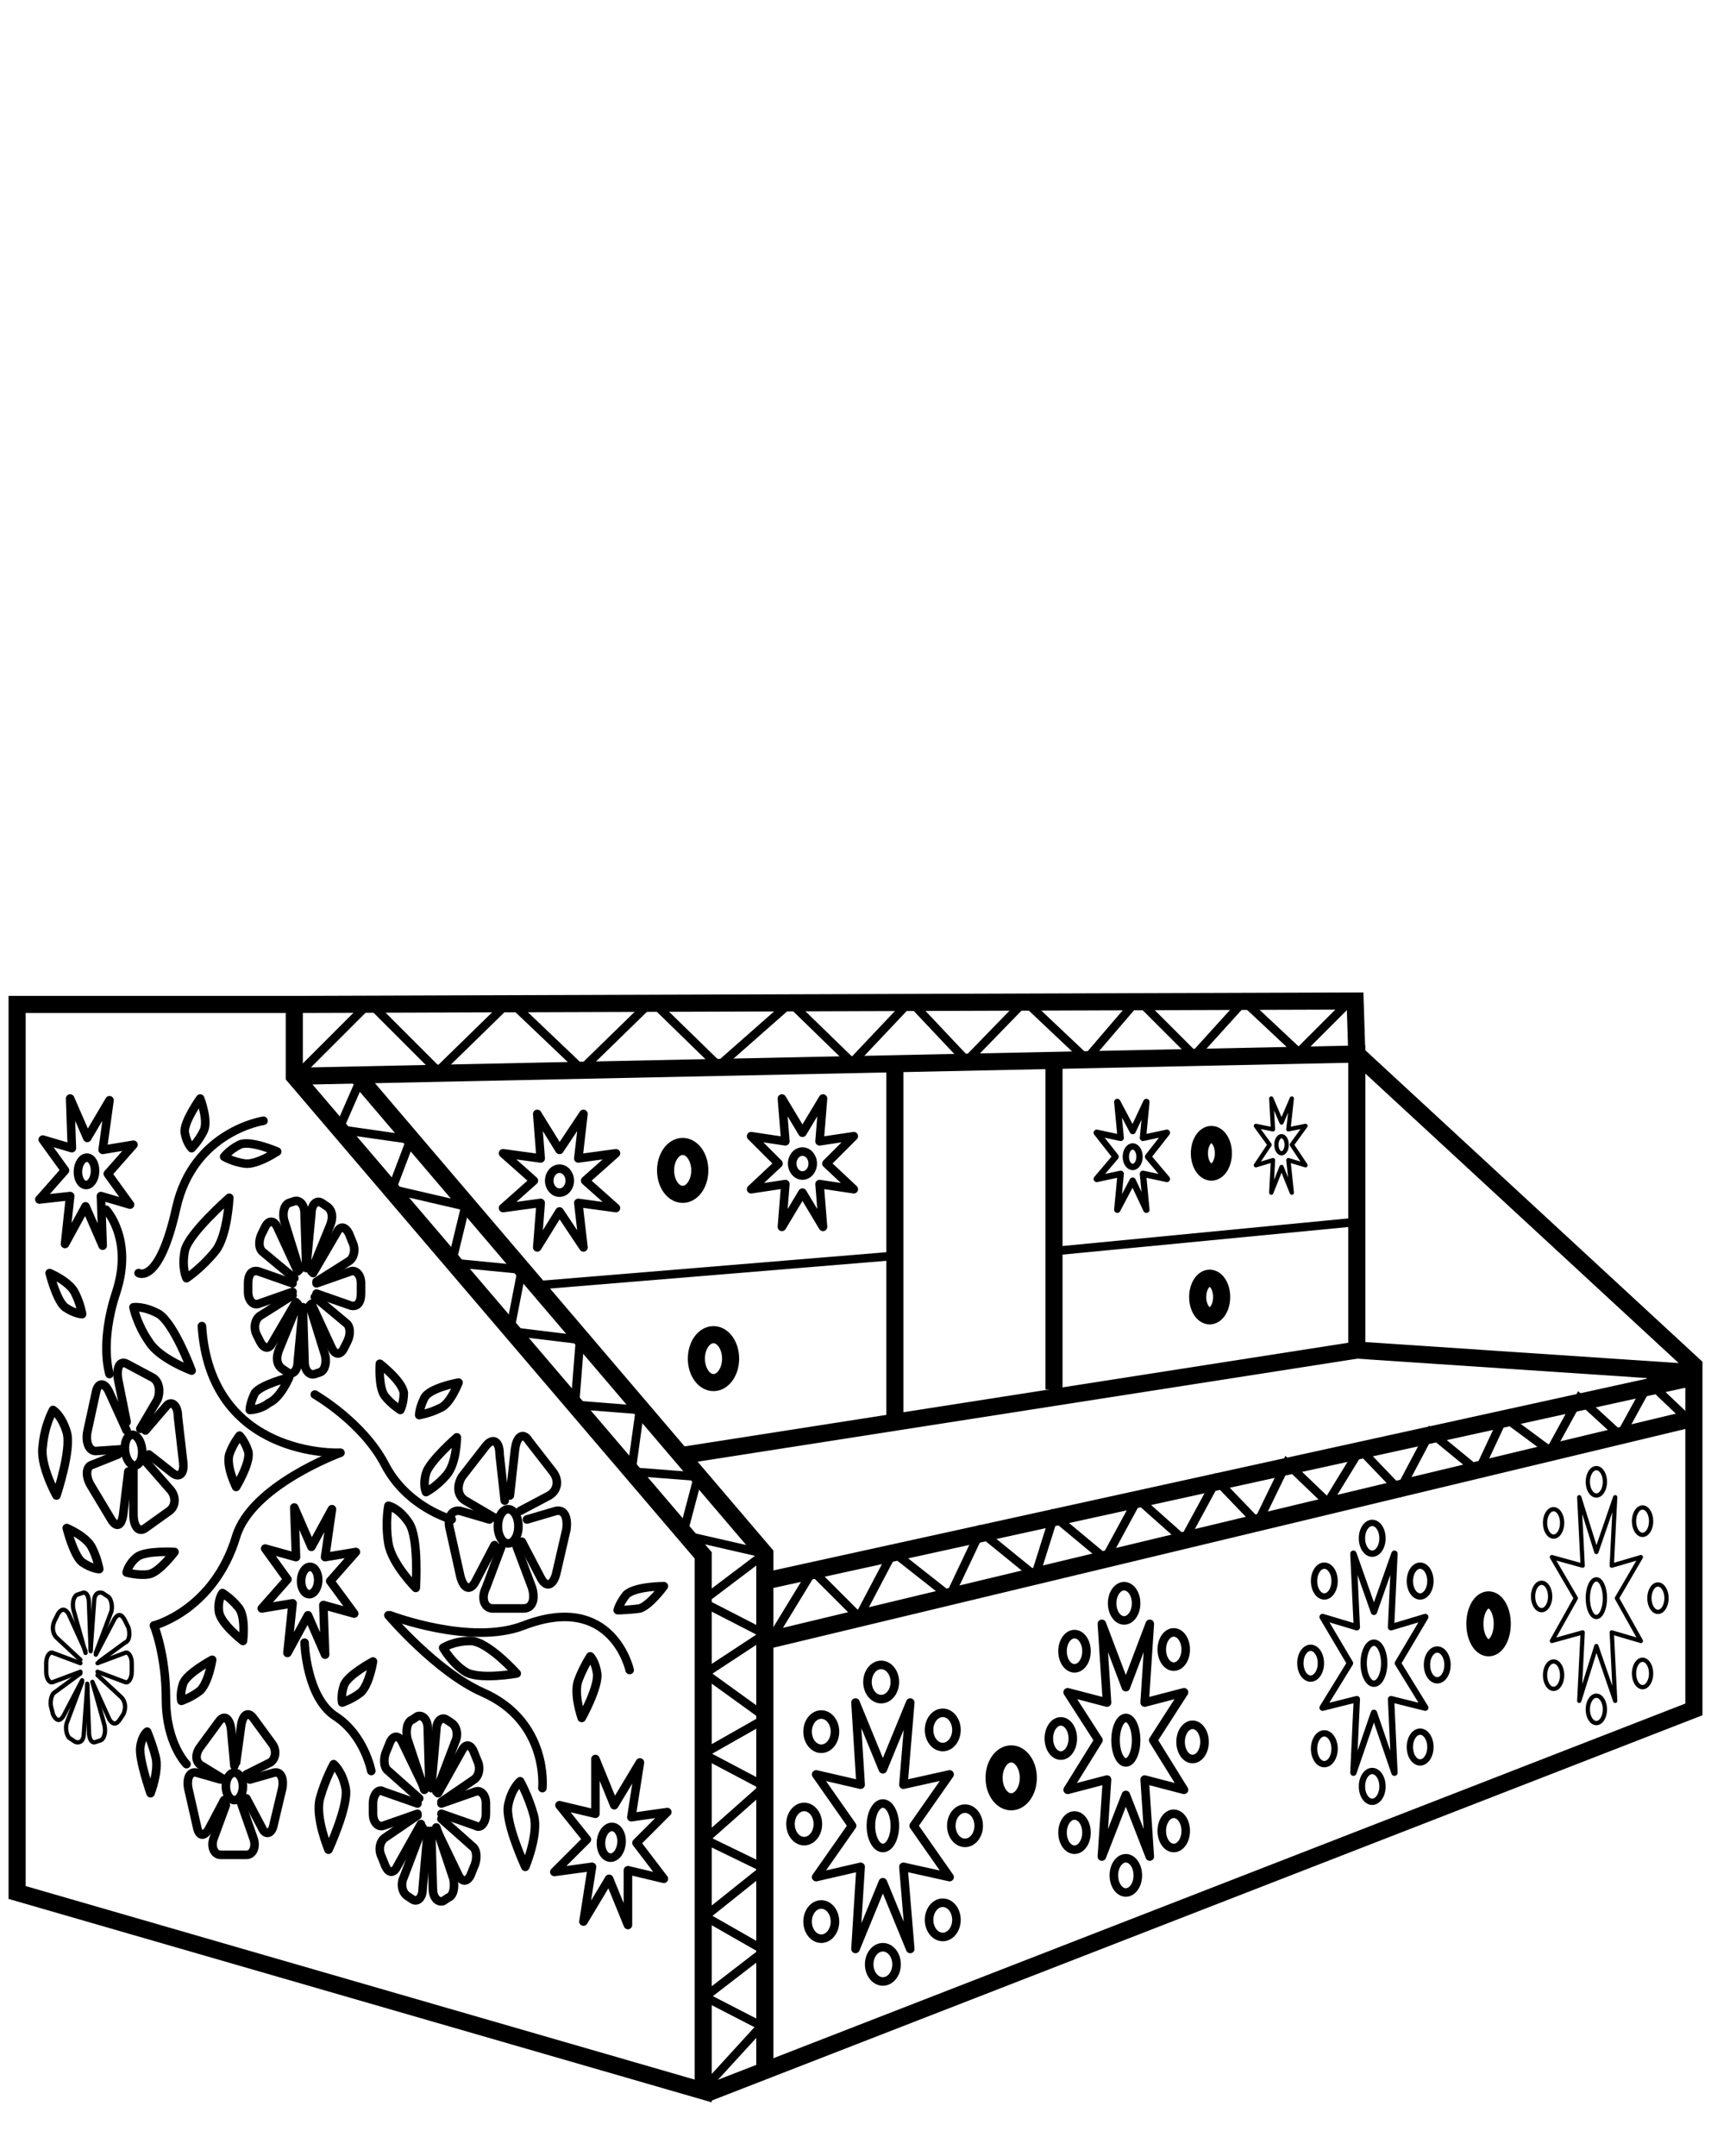 <?xml version="1.0" encoding="utf-8"?>
<!-- Generator: Adobe Illustrator 25.0.0, SVG Export Plug-In . SVG Version: 6.00 Build 0)  -->
<svg version="1.1" id="Capa_1" xmlns="http://www.w3.org/2000/svg" xmlns:xlink="http://www.w3.org/1999/xlink" x="0px" y="0px"
	 viewBox="0 0 100 126" style="enable-background:new 0 0 100 126;" xml:space="preserve">
<style type="text/css">
	.st0{fill:none;stroke:#000000;stroke-width:0.5;stroke-linecap:round;stroke-linejoin:round;stroke-miterlimit:10;}
	.st1{fill:none;stroke:#000000;stroke-width:0.37;stroke-linecap:round;stroke-linejoin:round;stroke-miterlimit:10;}
	.st2{fill:none;stroke:#000000;stroke-width:0.25;stroke-linecap:round;stroke-linejoin:round;stroke-miterlimit:10;}
	.st3{fill:none;stroke:#000000;stroke-miterlimit:10;}
	.st4{fill:none;stroke:#000000;stroke-width:0.5;stroke-miterlimit:10;}
</style>
<g>
	<g>
		<polygon class="st0" points="55.5,109.7 52.8,109.1 53.2,113.9 51.6,110 50,113.9 50.3,109.1 47.7,109.7 49.8,106.7 47.7,103.7 
			50.3,104.3 50,99.5 51.6,103.4 53.2,99.5 52.8,104.3 55.5,103.7 53.4,106.7 		"/>
		<ellipse class="st0" cx="51.6" cy="106.7" rx="0.7" ry="1.3"/>
	</g>
	<g>
		<polygon class="st1" points="68.2,68.9 66.8,68.6 67,70.7 66.2,69 65.3,70.7 65.5,68.6 64.1,68.9 65.2,67.6 64.1,66.2 65.5,66.5 
			65.3,64.4 66.2,66.1 67,64.4 66.8,66.5 68.2,66.2 67.1,67.6 		"/>
		<ellipse class="st1" cx="66.2" cy="67.6" rx="0.4" ry="0.6"/>
	</g>
	<g>
		<polygon class="st2" points="76.3,68.1 75.3,67.8 75.5,69.7 74.9,68.2 74.3,69.7 74.4,67.8 73.4,68.1 74.2,66.9 73.4,65.8 
			74.4,66 74.3,64.2 74.9,65.6 75.5,64.2 75.3,66 76.3,65.8 75.5,66.9 		"/>
		<ellipse class="st2" cx="74.9" cy="66.9" rx="0.3" ry="0.5"/>
	</g>
	<g>
		<polygon class="st0" points="69.2,104.6 66.9,104 67.2,108.5 65.8,104.9 64.4,108.5 64.7,104 62.4,104.6 64.2,101.7 62.4,98.9 
			64.7,99.5 64.4,94.9 65.8,98.6 67.2,94.9 66.9,99.5 69.2,98.9 67.4,101.7 		"/>
		<ellipse class="st0" cx="65.8" cy="101.7" rx="0.6" ry="1.3"/>
	</g>
	<g>
		<polygon class="st1" points="83.3,99.8 81.3,99.3 81.5,103.6 80.3,100.1 79.1,103.6 79.3,99.3 77.3,99.8 78.9,97.2 77.3,94.5 
			79.3,95.1 79.1,90.8 80.3,94.2 81.5,90.8 81.3,95.1 83.3,94.5 81.7,97.2 		"/>
		<ellipse class="st1" cx="80.3" cy="97.2" rx="0.6" ry="1.2"/>
	</g>
	<g>
		<polygon class="st2" points="95.9,95.9 94.2,95.4 94.4,99.4 93.3,96.2 92.3,99.4 92.5,95.4 90.7,95.9 92.1,93.4 90.7,91 
			92.5,91.5 92.3,87.5 93.3,90.7 94.4,87.5 94.2,91.5 95.9,91 94.5,93.4 		"/>
		<ellipse class="st2" cx="93.3" cy="93.4" rx="0.5" ry="1.1"/>
	</g>
	<polygon class="st3" points="41.1,122.2 1,110.6 1,58.7 17.2,58.7 17.2,62.9 41.1,90.9 	"/>
	<polyline class="st3" points="17.3,58.7 79.2,58.5 79.3,61.6 99,79.8 99,99.9 41.4,122.3 	"/>
	<polyline class="st3" points="21,63 44.7,90.8 44.7,120.8 	"/>
	<line class="st3" x1="44.7" y1="92.4" x2="98.9" y2="80.5"/>
	<line class="st3" x1="44.7" y1="95.9" x2="98.9" y2="82.9"/>
	<polyline class="st3" points="98.7,80.2 79.3,78.9 79.3,61.6 17.2,62.9 	"/>
	<line class="st3" x1="79.3" y1="78.9" x2="39.6" y2="85.1"/>
	<g>
		<polygon class="st0" points="36,70.6 33.8,70.3 34.1,72.9 32.7,70.8 31.4,72.9 31.6,70.3 29.4,70.6 31.2,69 29.4,67.4 31.6,67.7 
			31.4,65.1 32.7,67.2 34.1,65.1 33.8,67.7 36,67.4 34.2,69 		"/>
		<ellipse class="st0" cx="32.7" cy="69" rx="0.6" ry="0.7"/>
	</g>
	<g>
		<polygon class="st0" points="49.9,69.5 47.9,69.2 48.1,71.7 46.9,69.7 45.7,71.7 45.9,69.2 43.9,69.5 45.5,68 43.9,66.4 
			45.9,66.7 45.7,64.2 46.9,66.2 48.1,64.2 47.9,66.7 49.9,66.4 48.3,68 		"/>
		<ellipse class="st0" cx="46.9" cy="68" rx="0.6" ry="0.7"/>
	</g>
	<ellipse class="st3" cx="39.9" cy="68.4" rx="1" ry="1.4"/>
	<ellipse class="st3" cx="41.7" cy="79.4" rx="1" ry="1.4"/>
	<ellipse class="st3" cx="59.1" cy="103.9" rx="1" ry="1.4"/>
	<ellipse class="st3" cx="87" cy="94.9" rx="0.8" ry="1.4"/>
	<ellipse class="st3" cx="70.8" cy="67.4" rx="0.7" ry="1.1"/>
	<ellipse class="st3" cx="70.7" cy="75.8" rx="0.7" ry="1.1"/>
	<g>
		<g>
			<polygon class="st0" points="7.6,70.4 5.9,69.9 6,72.8 5,70.5 3.8,72.7 4.1,69.9 2.3,70.1 3.8,68.4 2.5,66.6 4.2,67.1 4.1,64.2 
				5.1,66.5 6.4,64.3 6,67.2 7.8,66.9 6.3,68.6 			"/>
			
				<ellipse transform="matrix(4.524824e-02 -0.999 0.999 4.524824e-02 -63.607 70.45)" class="st0" cx="5.1" cy="68.5" rx="0.8" ry="0.5"/>
		</g>
		<g>
			<polygon class="st0" points="20.7,94.3 18.9,93.8 19,96.7 18,94.4 16.8,96.6 17.1,93.7 15.3,94 16.8,92.3 15.5,90.5 17.3,91 
				17.2,88.1 18.2,90.4 19.4,88.2 19,91 20.8,90.7 19.3,92.4 			"/>
			
				<ellipse transform="matrix(4.524824e-02 -0.999 0.999 4.524824e-02 -75.029 106.269)" class="st0" cx="18.1" cy="92.4" rx="0.8" ry="0.5"/>
		</g>
		<g>
			<polygon class="st0" points="38.8,109.8 36.7,109.3 36.7,112.5 35.6,109.8 34.1,112.3 34.6,109.1 32.4,109.4 34.3,107.5 
				32.7,105.5 34.8,106 34.8,102.8 35.9,105.5 37.4,103 36.9,106.2 39,105.9 37.2,107.7 			"/>
			
				<ellipse transform="matrix(8.008426e-02 -0.997 0.997 8.008426e-02 -74.41 134.642)" class="st0" cx="35.7" cy="107.6" rx="0.9" ry="0.6"/>
		</g>
		<g>
			<path class="st4" d="M13.1,104"/>
			<path class="st0" d="M13.1,104l-1.3-0.8c-0.4-0.2-0.4-0.7-0.1-1.1l1.1-1.5c0.3-0.4,0.6-0.2,0.7,0.4l0.2,2.2"/>
			<ellipse class="st4" cx="13.7" cy="104.4" rx="0.5" ry="0.8"/>
			<path class="st0" d="M13.1,105.2l-0.9,1.7c-0.3,0.5-0.6,0.4-0.7-0.2l-0.5-2.2c-0.1-0.6,0.1-1,0.5-0.9l1.4,0.4"/>
			<path class="st0" d="M14.1,105.4l0.7,2c0.2,0.5,0,1-0.4,1l-1.5,0c-0.4,0-0.6-0.5-0.4-1l0.7-1.9"/>
			<path class="st0" d="M14.6,104l1.4-0.4c0.4-0.1,0.6,0.3,0.5,0.9l-0.5,2.1c-0.1,0.6-0.5,0.7-0.7,0.2l-0.9-1.7"/>
			<path class="st0" d="M13.8,103l0.3-2.2c0.1-0.6,0.4-0.8,0.7-0.4l1.1,1.5c0.3,0.4,0.2,0.9-0.1,1.1l-1.4,0.7"/>
		</g>
		<g>
			<path class="st4" d="M28.9,88.7"/>
			<path class="st0" d="M28.9,88.7l-1.7-1c-0.5-0.3-0.5-0.9-0.2-1.4l1.4-1.8c0.4-0.5,0.8-0.3,0.8,0.5l0.3,2.7"/>
			<ellipse class="st4" cx="29.7" cy="89.2" rx="0.6" ry="1"/>
			<path class="st0" d="M28.9,90.3l-1.1,2.1c-0.3,0.6-0.7,0.5-0.9-0.3l-0.6-2.7c-0.2-0.7,0.1-1.2,0.6-1.1l1.7,0.5"/>
			<path class="st0" d="M30.2,90.4l0.9,2.4c0.2,0.7,0,1.2-0.5,1.2l-1.8,0c-0.5,0-0.7-0.6-0.4-1.2l0.9-2.4"/>
			<path class="st0" d="M30.8,88.8l1.7-0.5c0.5-0.1,0.7,0.4,0.6,1.1L32.5,92c-0.2,0.7-0.6,0.8-0.9,0.2l-1.1-2.1"/>
			<path class="st0" d="M29.8,87.4l0.3-2.7c0.1-0.8,0.5-1,0.8-0.5l1.4,1.8c0.4,0.5,0.3,1.1-0.2,1.4l-1.7,0.9"/>
		</g>
		<g>
			<path class="st4" d="M7.1,84.7"/>
			<path class="st0" d="M7.1,84.7l-1.5,0.1c-0.4,0-0.6-0.5-0.5-1.1l0.5-2.3c0.1-0.6,0.5-0.7,0.8,0l1,2.2"/>
			<ellipse transform="matrix(0.994 -0.114 0.114 0.994 -9.604 1.443)" class="st4" cx="7.8" cy="84.7" rx="0.5" ry="0.9"/>
			<path class="st0" d="M7.5,86l-0.3,2.5c-0.1,0.7-0.4,0.8-0.7,0.3l-1.2-2c-0.3-0.5-0.3-1.1,0.1-1.2L6.9,85"/>
			<path class="st0" d="M8.5,85.4L9.9,87c0.4,0.4,0.4,1,0,1.3l-1.4,1c-0.4,0.3-0.7-0.1-0.7-0.8l0-2.6"/>
			<path class="st0" d="M8.5,83.6l1.2-1.4c0.3-0.4,0.7-0.1,0.7,0.6l0.3,2.6c0.1,0.7-0.2,1-0.6,0.7L8.7,85"/>
			<path class="st0" d="M7.4,83.1l-0.5-2.5c-0.1-0.7,0.1-1.1,0.5-0.9l1.5,0.8c0.4,0.2,0.5,0.8,0.3,1.3l-1,1.7"/>
		</g>
		<g>
			<g>
				<path class="st0" d="M18.5,75l2-0.7c0.3-0.1,0.6,0.2,0.6,0.7v0.6c0,0.5-0.2,0.8-0.6,0.7l-2-0.7"/>
				<path class="st0" d="M18.3,74.4l1.4-2.4c0.2-0.4,0.5-0.3,0.7,0.1l0.2,0.5c0.2,0.4,0.1,0.9-0.2,1.1l-1.9,1.2"/>
				<path class="st0" d="M17.9,74.1l0.3-3.2c0-0.5,0.3-0.8,0.6-0.6l0.3,0.2c0.3,0.2,0.4,0.6,0.2,1.1l-1.1,2.7"/>
				<path class="st0" d="M17.5,74.2l-0.9-2.9c-0.1-0.4,0-0.9,0.3-1l0.3-0.1c0.3-0.1,0.6,0.2,0.6,0.7l0.1,3.2"/>
				<path class="st0" d="M17.2,74.7l-1.8-1.5c-0.3-0.2-0.3-0.7-0.1-1.1l0.2-0.4c0.2-0.4,0.5-0.4,0.7,0l1.2,2.6"/>
			</g>
			<g>
				<path class="st0" d="M17.1,75.5l-2,0.7c-0.3,0.1-0.6-0.2-0.6-0.7V75c0-0.5,0.2-0.8,0.6-0.7l2,0.7"/>
				<path class="st0" d="M17.3,76.1l-1.4,2.4c-0.2,0.4-0.5,0.3-0.7-0.1L15,78c-0.2-0.4-0.1-0.9,0.2-1.1l1.9-1.2"/>
				<path class="st0" d="M17.7,76.4l-0.3,3.2c0,0.5-0.3,0.8-0.6,0.6L16.5,80c-0.3-0.2-0.4-0.6-0.2-1.1l1.1-2.7"/>
				<path class="st0" d="M18.1,76.3l0.9,2.9c0.1,0.4,0,0.9-0.3,1l-0.3,0.1c-0.3,0.1-0.6-0.2-0.6-0.7l-0.1-3.2"/>
				<path class="st0" d="M18.4,75.8l1.8,1.5c0.3,0.2,0.3,0.7,0.1,1.1l-0.2,0.4c-0.2,0.4-0.5,0.4-0.7,0l-1.2-2.6"/>
			</g>
		</g>
		<g>
			<g>
				<path class="st2" d="M5.7,97.2l1.6-0.6c0.2-0.1,0.4,0.2,0.4,0.6v0.5c0,0.4-0.2,0.7-0.4,0.6l-1.6-0.6"/>
				<path class="st2" d="M5.6,96.7l1.1-2.1c0.2-0.3,0.4-0.3,0.6,0.1l0.2,0.4c0.1,0.3,0.1,0.8-0.2,0.9l-1.5,1.1"/>
				<path class="st2" d="M5.3,96.4l0.2-2.8c0-0.4,0.2-0.6,0.5-0.5l0.3,0.2c0.2,0.1,0.3,0.6,0.2,0.9l-0.9,2.4"/>
				<path class="st2" d="M5,96.6l-0.7-2.5c-0.1-0.4,0-0.8,0.2-0.9l0.3-0.1c0.2-0.1,0.4,0.1,0.4,0.6l0.1,2.8"/>
				<path class="st2" d="M4.7,97l-1.4-1.3c-0.2-0.2-0.3-0.6-0.1-1l0.2-0.4c0.2-0.3,0.4-0.3,0.6,0l1,2.2"/>
			</g>
			<g>
				<path class="st2" d="M4.7,97.7l-1.6,0.6c-0.2,0.1-0.4-0.2-0.4-0.6v-0.5c0-0.4,0.2-0.7,0.4-0.6l1.6,0.6"/>
				<path class="st2" d="M4.8,98.2l-1.1,2.1c-0.2,0.3-0.4,0.3-0.6-0.1L3,99.8C2.9,99.5,3,99,3.2,98.9l1.5-1.1"/>
				<path class="st2" d="M5.1,98.5l-0.2,2.8c0,0.4-0.2,0.6-0.5,0.5l-0.3-0.2c-0.2-0.1-0.3-0.6-0.2-0.9l0.9-2.4"/>
				<path class="st2" d="M5.4,98.3l0.7,2.5c0.1,0.4,0,0.8-0.2,0.9l-0.3,0.1c-0.2,0.1-0.4-0.1-0.4-0.6l-0.1-2.8"/>
				<path class="st2" d="M5.7,97.9l1.4,1.3c0.2,0.2,0.3,0.6,0.1,1L7,100.5c-0.2,0.3-0.4,0.3-0.6,0l-1-2.2"/>
			</g>
		</g>
		<g>
			<g>
				<path class="st0" d="M25.8,105.4l2-0.7c0.3-0.1,0.6,0.2,0.6,0.7v0.6c0,0.5-0.3,0.9-0.6,0.7l-2-0.7"/>
				<path class="st0" d="M25.6,104.8l1.4-2.5c0.2-0.4,0.5-0.4,0.7,0.1l0.2,0.5c0.2,0.4,0.1,0.9-0.2,1.1l-1.9,1.3"/>
				<path class="st0" d="M25.2,104.5l0.3-3.4c0-0.5,0.3-0.8,0.6-0.6l0.3,0.2c0.3,0.2,0.4,0.7,0.2,1.1l-1.1,2.9"/>
				<path class="st0" d="M24.8,104.6l-1-3c-0.1-0.5,0-1,0.3-1.1l0.3-0.2c0.3-0.1,0.6,0.2,0.6,0.7l0.1,3.4"/>
				<path class="st0" d="M24.5,105.1l-1.8-1.6c-0.3-0.2-0.3-0.8-0.1-1.2l0.2-0.5c0.2-0.4,0.5-0.4,0.7,0l1.3,2.7"/>
			</g>
			<g>
				<path class="st0" d="M24.4,106l-2,0.7c-0.3,0.1-0.6-0.2-0.6-0.7v-0.6c0-0.5,0.3-0.9,0.6-0.7l2,0.7"/>
				<path class="st0" d="M24.6,106.6l-1.4,2.5c-0.2,0.4-0.5,0.4-0.7-0.1l-0.2-0.5c-0.2-0.4-0.1-0.9,0.2-1.1l1.9-1.3"/>
				<path class="st0" d="M25,107l-0.3,3.4c0,0.5-0.3,0.8-0.6,0.6l-0.3-0.2c-0.3-0.2-0.4-0.7-0.2-1.1l1.1-2.9"/>
				<path class="st0" d="M25.5,106.8l1,3c0.1,0.5,0,1-0.3,1.1l-0.3,0.2c-0.3,0.1-0.6-0.2-0.6-0.7l-0.1-3.4"/>
				<path class="st0" d="M25.8,106.3l1.8,1.6c0.3,0.2,0.3,0.8,0.1,1.2l-0.2,0.5c-0.2,0.4-0.5,0.4-0.7,0l-1.3-2.7"/>
			</g>
		</g>
		<path class="st0" d="M6.2,70.7c0,0,1.6,1.7,0.6,4.8c-1,3-0.4,4.8-0.4,4.8"/>
		<path class="st0" d="M8.1,74.4c0,0,1.2,0.7,2.2-3.8c1-4.5,5.1-5.1,5.1-5.1"/>
		<path class="st0" d="M19.8,84.9c0,0-7.5,0.3-8-7.4"/>
		<path class="st0" d="M18.4,81.5c0,0,2.8,1.6,4.1,4.1c1.3,2.5,3.9,3.2,3.9,3.2"/>
		<path class="st0" d="M9,95c0,0,0.7,1.7,0.7,4.3s1.2,3.8,1.2,3.8"/>
		<path class="st0" d="M9,95c0,0,3.5-0.9,4.8-5.2c0.9-3,6.1-4.9,6.1-4.9"/>
		<path class="st0" d="M22.7,94.4c0,0,2.8,3.3,5.5,4.5c3.9,1.7,3.5,5.6,3.5,5.6"/>
		<path class="st0" d="M36.8,97.6c0,0-1-4.6-6.2-2.6c-3.1,1.2-7.8-0.6-7.8-0.6"/>
		<path class="st0" d="M17.8,96c0,0,0.1,3.2,1.8,4.3c1.7,1.1,2.1,3.2,2.1,3.2"/>
		<path class="st0" d="M22.7,88c0,0,0.6,0.1,1.2,1s0.4,3.8,0.4,3.8s-1.4-1.4-1.6-2.6S22.7,88,22.7,88z"/>
		<path class="st0" d="M19.5,103.1c0,0,0.5,0.4,0.7,1.4c0.2,1-1,3.6-1,3.6s-0.8-1.9-0.5-3C19,104,19.5,103.1,19.5,103.1z"/>
		<path class="st0" d="M3.1,82.4c0,0,0.5,0.3,0.8,1.3c0.3,1-0.6,3.7-0.6,3.7s-1-1.8-0.8-2.9C2.6,83.3,3.1,82.4,3.1,82.4z"/>
		<path class="st0" d="M7.8,76.4c0,0,0.6-0.1,1.5,0.4c0.9,0.6,1.9,3.3,1.9,3.3s-1.9-0.7-2.5-1.7C8,77.4,7.8,76.4,7.8,76.4z"/>
		<path class="st0" d="M24.9,87.2c0,0-0.2-0.4,0-1.1s1.8-2.1,1.8-2.1s0,1.5-0.6,2.2S24.9,87.2,24.9,87.2z"/>
		<path class="st0" d="M10.9,74.7c0,0-0.3-0.6-0.1-1.6s2.6-3.1,2.6-3.1s-0.1,2.2-0.8,3.1C11.8,74.1,10.9,74.7,10.9,74.7z"/>
		<path class="st0" d="M34.5,96.8c0,0,0.3,0.3,0.4,1c0.1,0.8-0.9,2.6-0.9,2.6s-0.5-1.4-0.2-2.2C34.1,97.4,34.5,96.8,34.5,96.8z"/>
		<path class="st0" d="M8.6,101.2c0,0-0.3,0.2-0.4,0.9c-0.1,0.7,0.6,2.7,0.6,2.7s0.5-1.3,0.3-2.1C8.9,101.9,8.6,101.2,8.6,101.2z"/>
		<path class="st0" d="M36.1,94.1c0,0,0.1-0.4,0.5-0.9c0.5-0.5,2.2-0.5,2.2-0.5S38,93.8,37.4,94C36.7,94.1,36.1,94.1,36.1,94.1z"/>
		<path class="st0" d="M5.8,91.7c0,0-0.4,0-1-0.4c-0.5-0.4-0.9-2-0.9-2s1.2,0.5,1.5,1.2C5.7,91.1,5.8,91.7,5.8,91.7z"/>
		<path class="st0" d="M4.8,76.8c0,0-0.4,0-1-0.4c-0.5-0.4-0.9-2-0.9-2s1.2,0.5,1.5,1.2C4.7,76.2,4.8,76.8,4.8,76.8z"/>
		<path class="st0" d="M10.6,99.4c0,0-0.1-0.4,0.1-1c0.2-0.6,1.7-1.4,1.7-1.4s-0.2,1.3-0.7,1.8C11.2,99.2,10.6,99.4,10.6,99.4z"/>
		<path class="st0" d="M20,99.5c0,0-0.1-0.4,0.1-1c0.2-0.6,1.7-1.4,1.7-1.4s-0.2,1.3-0.7,1.8C20.6,99.3,20,99.5,20,99.5z"/>
		<path class="st0" d="M11.2,67.1c0,0-0.3-0.3-0.4-0.9s0.9-2,0.9-2s0.5,1.3,0.2,1.9S11.2,67.1,11.2,67.1z"/>
		<path class="st0" d="M24.5,82.7c0,0,0-0.4,0.3-1s2-0.9,2-0.9s-0.5,1.3-1.1,1.5C25.1,82.6,24.5,82.7,24.5,82.7z"/>
		<path class="st0" d="M14.6,82.4c0,0,0-0.4,0.3-1c0.4-0.5,2-0.9,2-0.9s-0.5,1.2-1.2,1.5C15.2,82.4,14.6,82.4,14.6,82.4z"/>
		<path class="st0" d="M14,83.9c0,0,0.3,0.3,0.5,0.9c0.2,0.6-0.7,2.1-0.7,2.1s-0.6-1.2-0.4-1.9C13.6,84.4,14,83.9,14,83.9z"/>
		<path class="st0" d="M7.4,91.9c0,0,0.1-0.5,0.6-0.9s2.2-0.3,2.2-0.3S9.3,91.9,8.7,92S7.4,91.9,7.4,91.9z"/>
		<path class="st0" d="M13,93.1c0,0-0.3,0.4-0.2,1.1c0.1,0.7,1.4,1.7,1.4,1.7s0.2-1.5-0.3-2C13.5,93.4,13,93.1,13,93.1z"/>
		<path class="st0" d="M13.1,67.6c0,0,0.3-0.4,0.9-0.7c0.6-0.3,2.2,0.4,2.2,0.4s-1.2,0.8-1.9,0.7C13.6,67.9,13.1,67.6,13.1,67.6z"/>
		<path class="st0" d="M25.9,96.3c0,0,0.6-0.4,1.6-0.4c1,0,2.7,1.9,2.7,1.9s-2.2,0.4-3-0.1S25.9,96.3,25.9,96.3z"/>
		<path class="st0" d="M23.4,82.4c0,0,0.2-0.4,0.2-1c-0.1-0.7-1.4-1.7-1.4-1.7s-0.1,1.4,0.3,1.9C22.9,82.1,23.4,82.4,23.4,82.4z"/>
		<path class="st0" d="M30.4,104.1c0,0-0.5,0.4-0.7,1.4s1,3.6,1,3.6s0.8-1.9,0.5-3C30.9,105,30.4,104.1,30.4,104.1z"/>
	</g>
	<line class="st3" x1="61.6" y1="62.1" x2="61.6" y2="81.2"/>
	<line class="st3" x1="52.3" y1="62.3" x2="52.3" y2="82.9"/>
	<g>
		<ellipse class="st0" cx="51.5" cy="98.3" rx="0.8" ry="1"/>
		<ellipse class="st0" cx="48" cy="101.2" rx="0.8" ry="1"/>
		<ellipse class="st0" cx="47" cy="106.6" rx="0.8" ry="1"/>
		<ellipse class="st0" cx="48" cy="112.3" rx="0.8" ry="1"/>
		<ellipse class="st0" cx="51.6" cy="114.8" rx="0.8" ry="1"/>
		<ellipse class="st0" cx="55.1" cy="112.2" rx="0.8" ry="1"/>
		<ellipse class="st0" cx="56.4" cy="106.7" rx="0.8" ry="1"/>
		<ellipse class="st0" cx="55.1" cy="101.1" rx="0.8" ry="1"/>
	</g>
	<g>
		<ellipse class="st0" cx="65.7" cy="93.7" rx="0.7" ry="1"/>
		<ellipse class="st0" cx="62.8" cy="96.5" rx="0.7" ry="1"/>
		<ellipse class="st0" cx="62" cy="101.6" rx="0.7" ry="1"/>
		<ellipse class="st0" cx="62.8" cy="107.1" rx="0.7" ry="1"/>
		<ellipse class="st0" cx="65.8" cy="109.6" rx="0.7" ry="1"/>
		<ellipse class="st0" cx="68.6" cy="107" rx="0.7" ry="1"/>
		<ellipse class="st0" cx="69.7" cy="101.8" rx="0.7" ry="1"/>
		<ellipse class="st0" cx="68.6" cy="96.4" rx="0.7" ry="1"/>
	</g>
	<g>
		<ellipse class="st1" cx="80.2" cy="89.9" rx="0.6" ry="0.9"/>
		<ellipse class="st1" cx="77.4" cy="92.4" rx="0.6" ry="0.9"/>
		<ellipse class="st1" cx="76.6" cy="97.2" rx="0.6" ry="0.9"/>
		<ellipse class="st1" cx="77.4" cy="102.2" rx="0.6" ry="0.9"/>
		<ellipse class="st1" cx="80.2" cy="104.4" rx="0.6" ry="0.9"/>
		<ellipse class="st1" cx="83" cy="102.1" rx="0.6" ry="0.9"/>
		<ellipse class="st1" cx="84" cy="97.3" rx="0.6" ry="0.9"/>
		<ellipse class="st1" cx="83" cy="92.4" rx="0.6" ry="0.9"/>
	</g>
	<g>
		<ellipse class="st2" cx="93.3" cy="86.6" rx="0.5" ry="0.8"/>
		<ellipse class="st2" cx="90.8" cy="89" rx="0.5" ry="0.8"/>
		<ellipse class="st2" cx="90.1" cy="93.3" rx="0.5" ry="0.8"/>
		<ellipse class="st2" cx="90.8" cy="97.9" rx="0.5" ry="0.8"/>
		<ellipse class="st2" cx="93.3" cy="99.9" rx="0.5" ry="0.8"/>
		<ellipse class="st2" cx="96" cy="97.8" rx="0.5" ry="0.8"/>
		<ellipse class="st2" cx="96.9" cy="93.4" rx="0.5" ry="0.8"/>
		<ellipse class="st2" cx="96" cy="88.9" rx="0.5" ry="0.8"/>
	</g>
	<line class="st0" x1="52.2" y1="73.4" x2="31.6" y2="75.1"/>
	<line class="st0" x1="61.8" y1="73.1" x2="79.4" y2="71.4"/>
	<polyline class="st0" points="21.2,62.8 19.8,66 24,66.6 22.9,69.5 27.2,70.5 26.4,73.8 30.5,74.2 29.8,77.8 33.9,78.3 33.6,82.1 
		37.4,82.4 36.9,86 40.8,86.3 39.9,89.7 44.7,90.8 41,93.6 44.7,95.5 41.2,97.8 44.8,100.4 41.1,102.5 44.7,104.4 41.2,107.5 
		44.7,109.2 41.2,112 44.7,114 41.2,116.7 44.5,118.4 41.3,121.9 	"/>
	<polyline class="st4" points="45,95.9 47.5,91.8 50.2,94.5 52.2,90.7 55.5,93.3 57.3,89.5 60.5,92.1 61.6,88.6 64.6,91.1 
		66.5,87.6 69.2,90 71.1,86.5 73.5,89 75.2,85.5 77.6,87.8 79.5,84.7 81.8,87.1 83.6,83.7 86.4,86 87.9,82.8 90.6,84.8 92.3,81.7 
		94.7,83.9 96.4,80.8 98.5,82.8 	"/>
</g>
<polyline class="st4" points="17.3,62.9 21.6,58.6 25.6,62.6 29.8,58.5 34,62.5 38.1,58.5 42,62.3 46.2,58.6 49.8,62.1 53.2,58.5 
	56.5,62 59.9,58.5 63.5,61.9 66.5,58.4 69.8,61.7 72.7,58.5 75.9,61.5 79.1,58.3 "/>
</svg>
